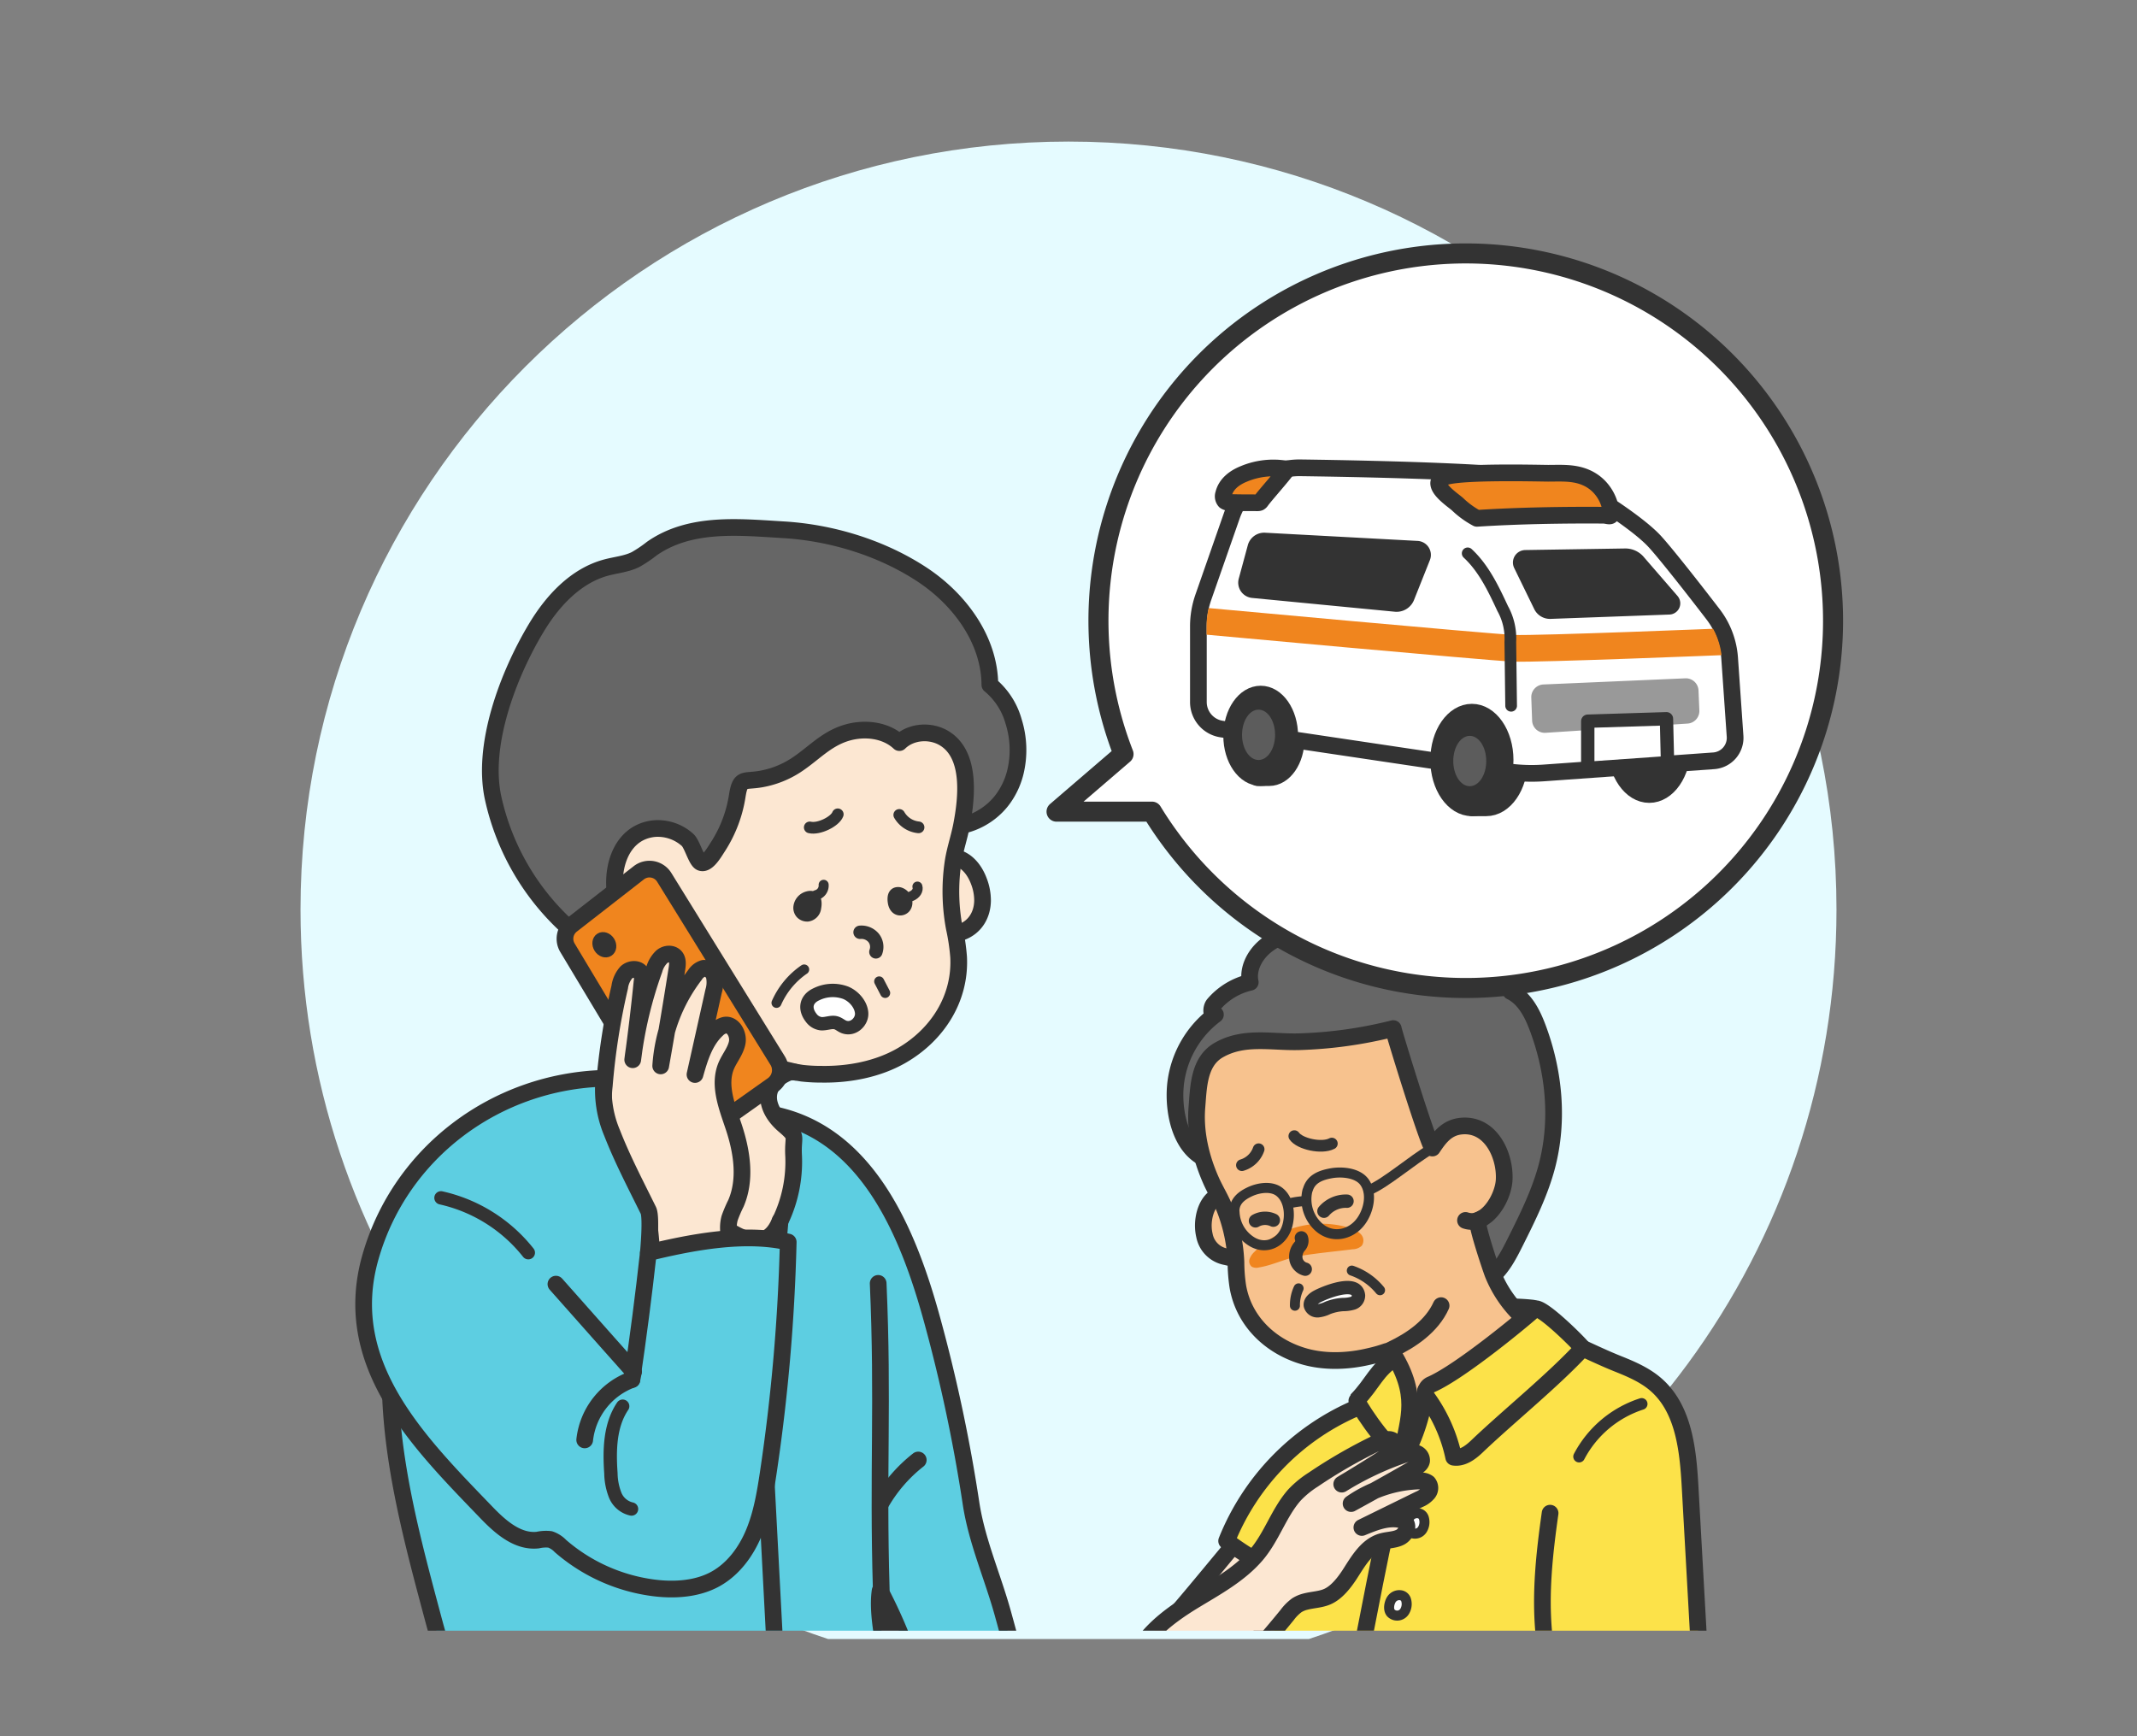 <svg xmlns="http://www.w3.org/2000/svg" xmlns:xlink="http://www.w3.org/1999/xlink" viewBox="0 0 640 520"><rect x="0" y="0" width="640" height="520" fill="#808080" stroke="none"/><defs><style>.cls-1,.cls-10,.cls-11,.cls-12,.cls-25,.cls-27,.cls-9{fill:none;}.cls-2{fill:#e5fbff;}.cls-3{clip-path:url(#clip-path);}.cls-4{fill:#fce7d2;}.cls-10,.cls-11,.cls-12,.cls-13,.cls-14,.cls-15,.cls-16,.cls-17,.cls-18,.cls-19,.cls-20,.cls-21,.cls-22,.cls-23,.cls-25,.cls-4,.cls-5,.cls-6,.cls-7,.cls-9{stroke:#333;}.cls-10,.cls-11,.cls-12,.cls-13,.cls-14,.cls-15,.cls-16,.cls-17,.cls-18,.cls-19,.cls-20,.cls-21,.cls-22,.cls-23,.cls-25,.cls-27,.cls-4,.cls-5,.cls-6,.cls-7,.cls-9{stroke-linecap:round;stroke-linejoin:round;}.cls-10,.cls-13,.cls-17,.cls-19,.cls-21,.cls-23,.cls-4,.cls-5,.cls-6,.cls-7{stroke-width:5px;}.cls-16,.cls-18,.cls-22,.cls-5{fill:#333;}.cls-6{fill:#666;}.cls-7{fill:#f7c28e;}.cls-21,.cls-8{fill:#f0851e;}.cls-15,.cls-18,.cls-9{stroke-width:4px;}.cls-11{stroke-width:3.5px;}.cls-12,.cls-14,.cls-20,.cls-22{stroke-width:3px;}.cls-13{fill:#fce249;}.cls-14,.cls-15,.cls-19,.cls-24{fill:#fff;}.cls-16{stroke-width:2.5px;}.cls-17,.cls-20{fill:#5dcee1;}.cls-23,.cls-28{fill:#999;}.cls-25{stroke-width:6px;}.cls-26{clip-path:url(#clip-path-2);}.cls-27{stroke:#f0851e;stroke-width:8px;}.cls-29{fill:#5c5c5c;}</style><clipPath id="clip-path"><rect class="cls-1" x="20" y="38.4" width="600" height="450"/></clipPath><clipPath id="clip-path-2"><path class="cls-1" d="M465.05,146.6c-5.64-2-33.19-3.53-75.58-4.12h-.27a19.1,19.1,0,0,0-18,12.81l-8.5,24.34a23.93,23.93,0,0,0-1.35,8v22.69a5.84,5.84,0,0,0,4.95,5.74l85.1,12.69a49.94,49.94,0,0,0,10.93.42l50.79-3.63a4.53,4.53,0,0,0,4.19-4.82l-1.63-23.41a21.89,21.89,0,0,0-4.51-11.88c-5-6.43-13.8-17.79-17.29-21.58-4.59-5-16.11-12.2-17.77-13.22Z"/></clipPath></defs><g id="design10_" data-name="design10〜"><g id="_22" data-name="22"><path class="cls-2" d="M320,42.4c-127,0-230,103-230,230,0,101.88,66.25,188.27,158,218.49H392c91.76-30.22,158-116.61,158-218.49C550,145.37,447,42.4,320,42.4Z"/><g class="cls-3"><path class="cls-4" d="M350,485.64c2.09-1.12,12-4,14.35-4.48A45.58,45.58,0,0,0,385,470.76c-3.42-4.11-6.06-18.16-10.33-14C372.2,459.08,351.56,484.81,350,485.64Z"/><path class="cls-5" d="M446.58,392.27c-.15.16-.41-.14-.3-.33a.68.68,0,0,1,.57-.26,58.62,58.62,0,0,1,12.21.11c-2.5,3.84-4.46,8.1-7.56,11.47C450.2,399.32,449.75,395,446.58,392.27Z"/><path class="cls-6" d="M449.07,288.8a21.55,21.55,0,0,0-3.57-2.54,75.36,75.36,0,0,0-56.27-7.57c-3.82,1-7.65,2.37-10.63,5s-5,6.64-4.17,10.5a20.36,20.36,0,0,0-10.92,6.59c-.94,1.1-.85,3.64.49,3.1a30.14,30.14,0,0,0-11.91,20.6c-1.09,9.6,2.2,23.44,13.78,23.57a17.78,17.78,0,0,0,8.54-2.58c5.13-2.77,8.26-2,13.76-2.52a34.65,34.65,0,0,0,12.68-3.85c2.6-1.38,2.44-1.81,4.32.43a38,38,0,0,0,4.57,4.66c6.6,5.61,14.68,9,21.93,13.63,3.27,2.07,5.85,3.91,6.23,7.76.75,7.57,3,11.95,7.75,17.61,3.82-2.66,6.05-7,8.14-11.17,3.69-7.38,7.4-14.83,9.5-22.82,3.57-13.63,2.16-28.32-2.82-41.5-1.61-4.27-3.87-8.71-8-10.74C453.37,293.85,451.58,291,449.07,288.8Z"/><path class="cls-7" d="M360.53,365.05a13.21,13.21,0,0,0,.19,5,8,8,0,0,0,6.7,6.39,3.61,3.61,0,0,0,4.55-2.1,12.59,12.59,0,0,0-1.81-13.71c-1.4-1.56-3.92-3.48-6-2.17S360.92,362.38,360.53,365.05Z"/><path class="cls-7" d="M457.76,395.77a21.9,21.9,0,0,1-1.77-1.32,35.93,35.93,0,0,1-8.89-12.9c-.57-1.44-5.4-15.75-4.43-16.09,4.39-1.55,7.61-7.77,7.81-12.17.34-7.5-4.22-17-13.05-16-4.15.49-6.3,3.33-8.44,6.55-2-3.42-11.89-35.74-11.73-35.78A130.57,130.57,0,0,1,389,312c-8.32.22-16.55-1.85-24.1,2.56-5.89,3.45-5.94,10.91-6.44,17-.62,7.53,1.19,15.15,4.22,22,1.28,2.89,3,5.6,4.14,8.54a49.55,49.55,0,0,1,3.33,15.94,49.7,49.7,0,0,0,.57,7.32c1.8,10.26,9.56,17.73,19.33,20.72,6.47,2,13.75,1.7,20.28.1a42.92,42.92,0,0,0,4.75-1.35c4.26-1.59,4.3,13.95,4.77,17.7a3.37,3.37,0,0,0,.41,1.47,3.19,3.19,0,0,0,1.2,1c10.06,5.6,17.71,7,26.78-1.43A81.85,81.85,0,0,0,466,399C465.28,400.49,460.49,397.65,457.76,395.77Z"/><path class="cls-8" d="M377.06,379.6a3,3,0,0,1-2.13-.19,2.07,2.07,0,0,1-.7-2.31,5.33,5.33,0,0,1,1.42-2.14,28.42,28.42,0,0,1,28.78-7.12,6.73,6.73,0,0,1,3.17,1.85,2.75,2.75,0,0,1,.22,3.42,4.12,4.12,0,0,1-2.72,1.05c-5.22.66-10.51,1.13-15.7,2C385.18,376.83,381.33,378.89,377.06,379.6Z"/><path class="cls-9" d="M390.9,380.12a3.85,3.85,0,0,1-2.75-2.83,4.72,4.72,0,0,1,1.16-4.09,2.47,2.47,0,0,0,.43-2.45"/><path class="cls-10" d="M416.64,404.25c6.08-2.85,12.18-7.08,14.95-13.21"/><path class="cls-10" d="M443.72,365a5.68,5.68,0,0,1-4.82.52"/><path class="cls-11" d="M376.94,344.2a7.56,7.56,0,0,1-5,4.77"/><path class="cls-11" d="M387.63,340.27c1.6,2.33,8.16,3.83,11.24,2.23"/><path class="cls-12" d="M404.85,380.55a18.82,18.82,0,0,1,8.45,5.87"/><path class="cls-12" d="M388.91,385.87a11.93,11.93,0,0,0-1.1,5.19"/><path class="cls-12" d="M391.54,356.66a11.21,11.21,0,0,0,3.29,10.74c4,3.7,9.69,2.59,12.77-1.63,2.39-3.27,3.44-8.45,1-11.78-2-2.71-6.65-3.19-10-2.58-3,.55-5.86,1.61-6.86,4.72Z"/><path class="cls-12" d="M369.73,363.08a10.86,10.86,0,0,0,5.28,8.86c4.21,2.45,8.72.25,10.31-4.16,1.23-3.42.89-8.25-2-10.68-2.34-2-6.32-1.43-9-.17-2.35,1.11-4.54,2.67-4.64,5.65Z"/><path class="cls-12" d="M390.77,359.73a24.86,24.86,0,0,0-4.54.66"/><path class="cls-12" d="M429,343.87c-6.28,3.65-14,10.56-19.15,12.64"/><path class="cls-13" d="M461.09,584.3c9.22-6.68,14.2-17.74,17.32-28.69s4.36-22.24,9-32.65a69.78,69.78,0,0,0,20.51-6.18,2.71,2.71,0,0,0,1.24-.93,2.83,2.83,0,0,0,.28-1.41c0-3.26.21-7.23,0-10.48l-3.27-58.46c-.62-11.09-1.82-23.42-10.17-30.75-3.3-2.9-7.43-4.68-11.52-6.31-7.49-3-15.38-7.26-23-9.9-6,4.38-12.64,7.68-19.28,11-5.17,2.55-10.11,4.45-15.29,7a56.16,56.16,0,0,1-6.28,19.67c-.08.15-.2.32-.37.31s-.16-.36,0-.3c-3.05-4.42-7.63-17.33-14.8-14.2a72.72,72.72,0,0,0-38.1,39.5,86.44,86.44,0,0,0,9.87,6.43c6.43,3.45,4.21,4.18,2.72,10.89q-2,8.83-3.45,17.75a15.46,15.46,0,0,1-1.63,5.53c-2,3.27-6.14,4.7-8.13,8,5.64,6.94,12.22,14.78,17.86,21.73a60.54,60.54,0,0,0,22,18.64C425.16,561.29,442.6,573.24,461.09,584.3Z"/><path class="cls-13" d="M419.91,436.22c-6.24-4.06-13.8-16.66-13.61-16.85,5-5.12,5.77-9.05,11.66-12.69C425.38,419.6,421,426.18,419.91,436.22Z"/><path class="cls-10" d="M421.82,433.82c-2,3.77-3.54,10.76-4.6,14.91-4.47,17.6-10.48,52.92-14.6,70.61"/><path class="cls-14" d="M422,454.58a2.75,2.75,0,0,1,2.86-1.34,2,2,0,0,1,1.59,1.5,4.24,4.24,0,0,1-.49,3.38,2.62,2.62,0,0,1-4.11.4C420.92,457.48,421.31,455.6,422,454.58Z"/><path class="cls-14" d="M416.68,479.08a2.79,2.79,0,0,1,1.06-1,2.82,2.82,0,0,1,1.81-.29,2,2,0,0,1,1.58,1.49,4.23,4.23,0,0,1-.49,3.38,2.63,2.63,0,0,1-4.11.41C415.65,482,416.05,480.11,416.68,479.08Z"/><path class="cls-10" d="M464.23,453.2c-1.69,12-3,23.71-1.89,35.86a12,12,0,0,1,.07,2.61c-.4,2.94-.41,18.53.07,21.46"/><path class="cls-13" d="M474,403.81c-8.64,9.39-22,20.2-31.27,29-2.05,2-4.56,4.05-7.37,3.63a47,47,0,0,0-7.91-17.83,2.63,2.63,0,0,1,1.09-3.93c8.85-3.81,28.72-20.38,31.07-22.58C461.23,390.62,473.38,402.76,474,403.81Z"/><path class="cls-11" d="M472.92,436.25a32.39,32.39,0,0,1,18.73-15.77"/><path class="cls-9" d="M376,365.65a5.78,5.78,0,0,1,5.35-.21"/><path class="cls-9" d="M396.5,362.76a8.64,8.64,0,0,1,6.91-3"/><path class="cls-15" d="M394.38,388.36c-1,.56-2.13,1.48-1.95,2.63a2.19,2.19,0,0,0,2.3,1.59,8.77,8.77,0,0,0,2.92-.87,15.19,15.19,0,0,1,4.52-1,10.49,10.49,0,0,0,3-.41,2.4,2.4,0,0,0,1.68-2.29C406.37,383.07,396.49,387.2,394.38,388.36Z"/><path class="cls-4" d="M391,479.68c2.35-.61,4.9-.59,7.07-1.75,2.5-1.32,4.56-4,6.08-6.3,2.58-4,5.14-8.64,9.69-9.93,1.82-.52,3.82-.44,5.5-1.3s2.77-3.33,1.38-4.61a3.37,3.37,0,0,0-1.86-.75c-3.76-.55-7.47,1-11,2.44L425,449.07a6.88,6.88,0,0,0,2.69-1.92,2.36,2.36,0,0,0,0-3,3.32,3.32,0,0,0-2.38-.6,37.56,37.56,0,0,0-20.68,6.77q9.69-5.29,19.24-10.78c.81-.47,1.7-1,1.88-2a2.26,2.26,0,0,0-1.89-2.38,6.21,6.21,0,0,0-3.3.48,92.75,92.75,0,0,0-18.73,8.86q7.53-4.5,14.88-9.28a3.29,3.29,0,0,0,1.45-1.48c.4-1.17-.73-2.41-1.95-2.6a6.33,6.33,0,0,0-3.54.88,150.87,150.87,0,0,0-19.39,11.14,29.08,29.08,0,0,0-5.68,4.68c-4.65,5.33-6.73,12.47-11.42,17.93-5,5.79-11.92,9.57-18.36,13.47-8.83,5.35-18.08,12.46-19.53,22.69a11,11,0,0,0,.31,5,9.63,9.63,0,0,0,4.2,4.9c4.16,2.53,9.5,2.47,14.1.88,6-2.05,10.3-8.3,14.5-12.82q7.31-7.86,14.08-16.19a13.71,13.71,0,0,1,2.91-2.93A8.76,8.76,0,0,1,391,479.68Z"/><path class="cls-16" d="M182.12,324c.23.08.49.18.58.41a.87.87,0,0,1-.11.71,46.09,46.09,0,0,1-5.62,9c.2-.25-10-7.08-8.37-9.8C170.37,321.27,179.62,323.13,182.12,324Z"/><path class="cls-17" d="M230.76,535a68.71,68.71,0,0,0,43.49-13.26c-6.83-4-6.11-8.67-7.28-16.9s-4.6-20.18-3.39-28.4c7.54,14.32,12.24,29,15.45,44.81q4.1-1.71,8.33-3a23.69,23.69,0,0,1,5.81-1.17c4.22-.16,8.23,1.67,12.15,3.24,3.58,1.44,4.41.16,3.59-3.08-.79-3.06-1.35-6.18-2.1-9.25q-3.06-12.52-6.52-24.94c-3.09-11.08-7.78-21.56-9.49-32.85a476.33,476.33,0,0,0-11.53-54.48c-7-25.69-19.5-57.86-50.2-62.35-9.84-1.44-19.8-1.36-29.68-2.29-3.91-.37-8-.51-11.54-2.07-4.08-1.8-6.71-5.32-11.63-5.21-5.84.12-15,5.91-20.11,8.87a69,69,0,0,0-17.36,14.62A90.19,90.19,0,0,0,119,388.89c-6.37,32.77,2.47,65.05,10.87,96.41,5.38,20.11,15.56,48.34,39.73,51.12"/><path class="cls-11" d="M152.36,365.8c10.42-.17,25.43,8.31,30.67,17.31"/><path class="cls-10" d="M263,384.37c1.56,35.71-.14,55.93.92,91.66"/><path class="cls-4" d="M293.13,263.85a16,16,0,0,1,1.13,5.95c-.08,4.19-2.21,7.79-6.15,9.3a4.38,4.38,0,0,1-5.91-1.23,15.19,15.19,0,0,1-1.56-16.59c1.23-2.2,3.67-5.14,6.48-4.16S292,260.83,293.13,263.85Z"/><path class="cls-6" d="M304.1,231.22a28.39,28.39,0,0,0-.53-15.1,21.81,21.81,0,0,0-7.12-11c-.09-13.43-9-25.57-20.24-33-12.23-8.07-27.29-12.62-41.7-13.46-13.12-.78-27.79-2.39-39.28,5.63a38.62,38.62,0,0,1-4.88,3.29c-2.73,1.36-5.85,1.61-8.79,2.4-9.22,2.47-16.2,10.09-21.09,18.29C152.26,202,144.2,223,147.68,239a73.53,73.53,0,0,0,26.7,42.32c4.58,3.52,9.87,6.84,11.92,12.24s.4,11.14-1.21,16.54a6.16,6.16,0,0,0,7.79-1.76c-2,2.9,8,7.16,10.58,4.84,3.1-2.77,1.09-12.64.54-16.11-.84-5.22-.42-10.28-1.11-15.63-.59-4.63,2-7.48,5.22-10.79,8.15-8.23,16.74-18.65,27.24-23.43,7.73-3.52,15.91-6.7,24.44-7.43,3.68-.32,6.93-.55,10,1.23,3.4,1.94,5.82,4.7,9.73,5.89,7.64,2.33,16.38-1.32,21-7.83A22.85,22.85,0,0,0,304.1,231.22Z"/><path class="cls-4" d="M188.2,322.32a6.61,6.61,0,0,0,1.26-1c3.72-4.69,6-12.76,6.94-18.63.28-1.84,2.11-19.94.88-20.08-5.57-.63-11-7.06-12.44-12.18-2.42-8.72.38-21.08,11-22.25a13.32,13.32,0,0,1,10.08,3.38c1.39,1.24,2.62,6.26,4,6.77,1.92.71,4.07-3.21,5.11-4.77a39.24,39.24,0,0,0,5.8-15.39c.9-5.51,2-3.93,7.2-4.87a28.17,28.17,0,0,0,10.32-4.09c5.13-3.33,8.89-7.79,15-9.68,5.41-1.68,11.86-1,16,2.88,3.48-3.41,9.36-3.81,13.5-1.26,8.12,5,6.66,18,5.12,26-.72,3.74-2,7.38-2.56,11.14a59.45,59.45,0,0,0,.38,19.61,63.34,63.34,0,0,1,1.3,8.74c.64,12.54-6.46,23.39-17.12,29.52-7.07,4.07-15.69,5.7-23.79,5.58a50.87,50.87,0,0,1-5.93-.31c-1.26-.17-3.09-.65-4.32-.11-7.92,3.45-7,10.63-1.17,15.65,4.46,3.81,2.55,2.93,2.92,9.29a40.77,40.77,0,0,1-4,19.39c-3.14,10.13-6.84,16.77-11.85,11-1.8-2.08-4.73-9.56-7-11.08-2.93-2-5.83-4-8.82-5.95-5.33-3.41-22.72-17.93-26.17-22.17-.87-1.08-7.06-8.18-8-8C177.56,328.42,183.43,325.56,188.2,322.32Z"/><path class="cls-9" d="M262.31,285.09a4.33,4.33,0,0,0-.68-4.2,4.76,4.76,0,0,0-4.06-1.67"/><path class="cls-10" d="M238.26,321.12c-7.9-1.72-16.21-5-21.1-11.49"/><path class="cls-10" d="M195.91,282.31a6.87,6.87,0,0,0,5.81-.68"/><path class="cls-18" d="M239.59,271.81a2.19,2.19,0,0,0,.52,1.52,2.23,2.23,0,0,0,1.78.68,2.46,2.46,0,0,0,2.05-2.23c.15-.72.38-2.64-.87-2.93a2.21,2.21,0,0,0-1,.06A3.22,3.22,0,0,0,239.59,271.81Z"/><path class="cls-12" d="M246.67,265a2.93,2.93,0,0,1-2.19,3.07"/><path class="cls-18" d="M271.25,270.27a2,2,0,0,1-.4,1.32,1.63,1.63,0,0,1-1.37.59c-1-.09-1.45-1.09-1.59-1.93-.11-.63-.29-2.28.68-2.53a1.48,1.48,0,0,1,.78,0A2.73,2.73,0,0,1,271.25,270.27Z"/><path class="cls-12" d="M274.75,265.53c.35,1.1-.43,2.32-1.86,2.9"/><path class="cls-10" d="M275,437.27a44.75,44.75,0,0,0-11.38,13.27"/><path class="cls-12" d="M240.84,290.36a23.76,23.76,0,0,0-8.29,10"/><path class="cls-12" d="M265.1,297.39l-1.8-3.46"/><path class="cls-11" d="M269.32,244.07a7.53,7.53,0,0,0,5.77,3.72"/><path class="cls-11" d="M250.9,243.89c-.8,2.14-5.66,4.58-8.39,3.92"/><path class="cls-19" d="M229,435.34c-.38-10.52,4.62-69.71,4.62-69.71-5,13-17.92.29-17,2.17,2.32,4.71,3.3,9.95,4.26,15.11L224,399.46c.57,3.08,1.15,6.16,1.42,9.27a74.88,74.88,0,0,0,1.52,8A115.13,115.13,0,0,1,229,435.34Z"/><line class="cls-10" x1="229.03" y1="435.34" x2="233.02" y2="511.38"/><path class="cls-20" d="M211.09,375.84a3.56,3.56,0,0,0-1.33-1.31,3.6,3.6,0,0,0-2.28-.37,2.54,2.54,0,0,0-2,1.88,5.33,5.33,0,0,0,.61,4.26,3.32,3.32,0,0,0,5.19.52C212.39,379.5,211.89,377.13,211.09,375.84Z"/><path class="cls-21" d="M171.2,277.06l20.11-15.66a5.2,5.2,0,0,1,7.62,1.37l33.95,54.86a5.47,5.47,0,0,1-1.49,7.35l-25.8,18.26-35.65-59.4A5.21,5.21,0,0,1,171.2,277.06Z"/><path class="cls-4" d="M220.17,376.35c-1.35-3.73-2.72-7.76-1.64-11.57a38.69,38.69,0,0,1,1.86-4.35c3.1-7.15,1.82-15.45-.62-22.84-2-6-4.72-12.6-2.25-18.44,1-2.32,2.74-4.34,3.25-6.81s-1.16-5.68-3.66-5.31a4.7,4.7,0,0,0-2.34,1.32c-3.71,3.45-5.25,8.59-6.63,13.47l5.56-24.9a9.28,9.28,0,0,0,.25-4.4,3.17,3.17,0,0,0-3.21-2.51,4.51,4.51,0,0,0-2.62,2,50.26,50.26,0,0,0-10.25,27.23q2.58-14.52,4.86-29.1c.19-1.23.34-2.64-.46-3.59-1-1.15-2.91-1-4.07,0a8.42,8.42,0,0,0-2.27,3.84,123.83,123.83,0,0,0-6.44,27q1.6-11.62,2.78-23.3a4.32,4.32,0,0,0-.33-2.74c-.88-1.4-3.12-1.26-4.34-.14a8.28,8.28,0,0,0-2,4.42,202.23,202.23,0,0,0-4.62,29.55,38.64,38.64,0,0,0,.14,9.85c.73,4.12,2.66,7.91,4.56,11.63l7,13.74c2.46,4.83,2.81,18.85,2.56,24.27"/><ellipse class="cls-22" cx="180.99" cy="282.95" rx="1.94" ry="2.42" transform="translate(-122.79 139.65) rotate(-32.14)"/><path class="cls-15" d="M253.55,297.46l-.19-.09a11.12,11.12,0,0,0-8.84.4c-3.15,1.43-3.72,4.34-1.57,7.08a4.29,4.29,0,0,0,3,1.76c1.4.09,3-.62,4.29-.31,1,.23,1.7,1,2.66,1.31,2.74.91,5.34-1.69,5.15-4.22S255.82,298.5,253.55,297.46Z"/><path class="cls-17" d="M194.17,375.18C207.22,372,223,369,236.06,372a557.83,557.83,0,0,1-6,69.26c-.9,6-1.93,12.14-4.27,17.79s-6.16,10.88-11.51,13.85-12,3.45-18.11,2.72a52.92,52.92,0,0,1-28.32-12.57,7.76,7.76,0,0,0-3.11-2,11.23,11.23,0,0,0-3.69.21c-6,.65-11.15-3.88-15.32-8.21-20.57-21.34-44-44.64-34.74-76.71,9-31.31,37.64-52.46,69.89-53.38a33,33,0,0,0,2.42,16.33c3.09,7.94,7.14,15.63,10.88,23.24C195.18,364.62,194.17,375.18,194.17,375.18Z"/><path class="cls-23" d="M189.73,410.77S177,396.5,166.49,384.6"/><path class="cls-23" d="M194.17,375.18q-2.1,19-4.92,38l.48-2.41"/><path class="cls-9" d="M186.48,421.16c-3.88,5.75-4,13.2-3.52,20.12a18.64,18.64,0,0,0,1.28,6.52,6.9,6.9,0,0,0,4.89,4.15"/><path class="cls-10" d="M189.25,413.18a21.81,21.81,0,0,0-14.14,18.07"/><path class="cls-9" d="M132.07,358.76a46.16,46.16,0,0,1,26.15,16.42"/></g><path class="cls-24" d="M516.78,108.15a110,110,0,0,0-180.3,117.7l-20.06,17.24H345q2.53,4.17,5.47,8.14A110,110,0,1,0,516.78,108.15Z"/><path class="cls-25" d="M516.78,108.15a110,110,0,0,0-180.3,117.7l-20.06,17.24H345q2.53,4.17,5.47,8.14A110,110,0,1,0,516.78,108.15Z"/><path class="cls-5" d="M435.16,227.62c0,5.14,2.83,11.79,5.65,14.32h4.29c5.5,0,9.95-6.41,9.95-14.32s-4.45-14.32-9.95-14.32S435.16,219.71,435.16,227.62Z"/><path class="cls-5" d="M372,221.25c0,4.17,2.31,9.59,4.61,11.65h3.49c4.47,0,8.09-5.22,8.09-11.65s-3.62-11.66-8.09-11.66S372,214.81,372,221.25Z"/><ellipse class="cls-5" cx="493.93" cy="223.64" rx="9.95" ry="14.32"/><path class="cls-19" d="M477.11,148.43s13.26,8.08,18.48,13.76C499.08,166,507.68,177,513,183.93a24.3,24.3,0,0,1,5,13.17l1.63,23.41a6.9,6.9,0,0,1-6.39,7.35l-50.8,3.63a52.23,52.23,0,0,1-11.45-.44l-85.09-12.69a8.18,8.18,0,0,1-7-8.09V187.58a26.43,26.43,0,0,1,1.49-8.73l8.5-24.34a21.48,21.48,0,0,1,20.58-14.4c24,.33,68.23,1.33,76.35,4.26Z"/><path class="cls-21" d="M442.33,155.24A26,26,0,0,1,436.5,151c-1.38-1.22-6.35-4.48-5.55-6.79.35-1,1.54-1.37,2.58-1.6,6.32-1.42,26.65-.9,30.08-.87,3.84,0,7.65-.3,11.29,1.25a12.36,12.36,0,0,1,3.93,2.66,13.08,13.08,0,0,1,3.71,8.18c.09,1.2-1.14.49-2.35.48C468,154.22,454.51,154.46,442.33,155.24Z"/><path class="cls-21" d="M377.69,150a1.41,1.41,0,0,1-.51.49,1.51,1.51,0,0,1-.6.09c-2.7,0-5.39,0-8.08-.08a2.54,2.54,0,0,1-1.63-.41,2.15,2.15,0,0,1-.41-2.16c.71-3,3.33-4.91,6.06-6a22.81,22.81,0,0,1,9.6-1.76c1.17,0,4.18.44,3.39.27C384.41,142.17,378.86,148.35,377.69,150Z"/><ellipse class="cls-5" cx="377.56" cy="220.39" rx="8.69" ry="12.51"/><ellipse class="cls-5" cx="440.81" cy="227.62" rx="9.95" ry="14.32"/><g class="cls-26"><path class="cls-27" d="M359,185.86s86.95,8,94.19,8.3,63.94-2,63.94-2"/></g><path class="cls-28" d="M462.81,219.48l42.49-2.76a3.79,3.79,0,0,0,3.63-4l-.25-5.92a3.8,3.8,0,0,0-4-3.64L462.24,205a3.8,3.8,0,0,0-3.64,4l.25,6.87A3.8,3.8,0,0,0,462.81,219.48Z"/><polygon class="cls-15" points="475.51 230.11 499.4 228.43 499.08 215.27 475.51 216 475.51 230.11"/><path class="cls-5" d="M490.34,168.39l10.17,11.75a.86.86,0,0,1-.62,1.42l-35.6,1.3a2.74,2.74,0,0,1-2.57-1.55l-6-12.3a1.24,1.24,0,0,1,1.09-1.77l29.85-.47A4.71,4.71,0,0,1,490.34,168.39Z"/><path class="cls-5" d="M425.92,166.8l-4.75,11.93a3.12,3.12,0,0,1-3.15,2l-42.75-4.13a2.1,2.1,0,0,1-1.87-2.64l2.71-10a2.58,2.58,0,0,1,2.56-1.92l45.72,2.46A1.7,1.7,0,0,1,425.92,166.8Z"/><path class="cls-11" d="M439.55,165.73c4.81,4.46,7.7,10.57,10.48,16.53a18.46,18.46,0,0,1,2.29,10l.24,19.12"/><ellipse class="cls-29" cx="440.17" cy="227.93" rx="4.94" ry="7.54"/><ellipse class="cls-29" cx="376.92" cy="220.08" rx="4.95" ry="7.54"/></g></g></svg>